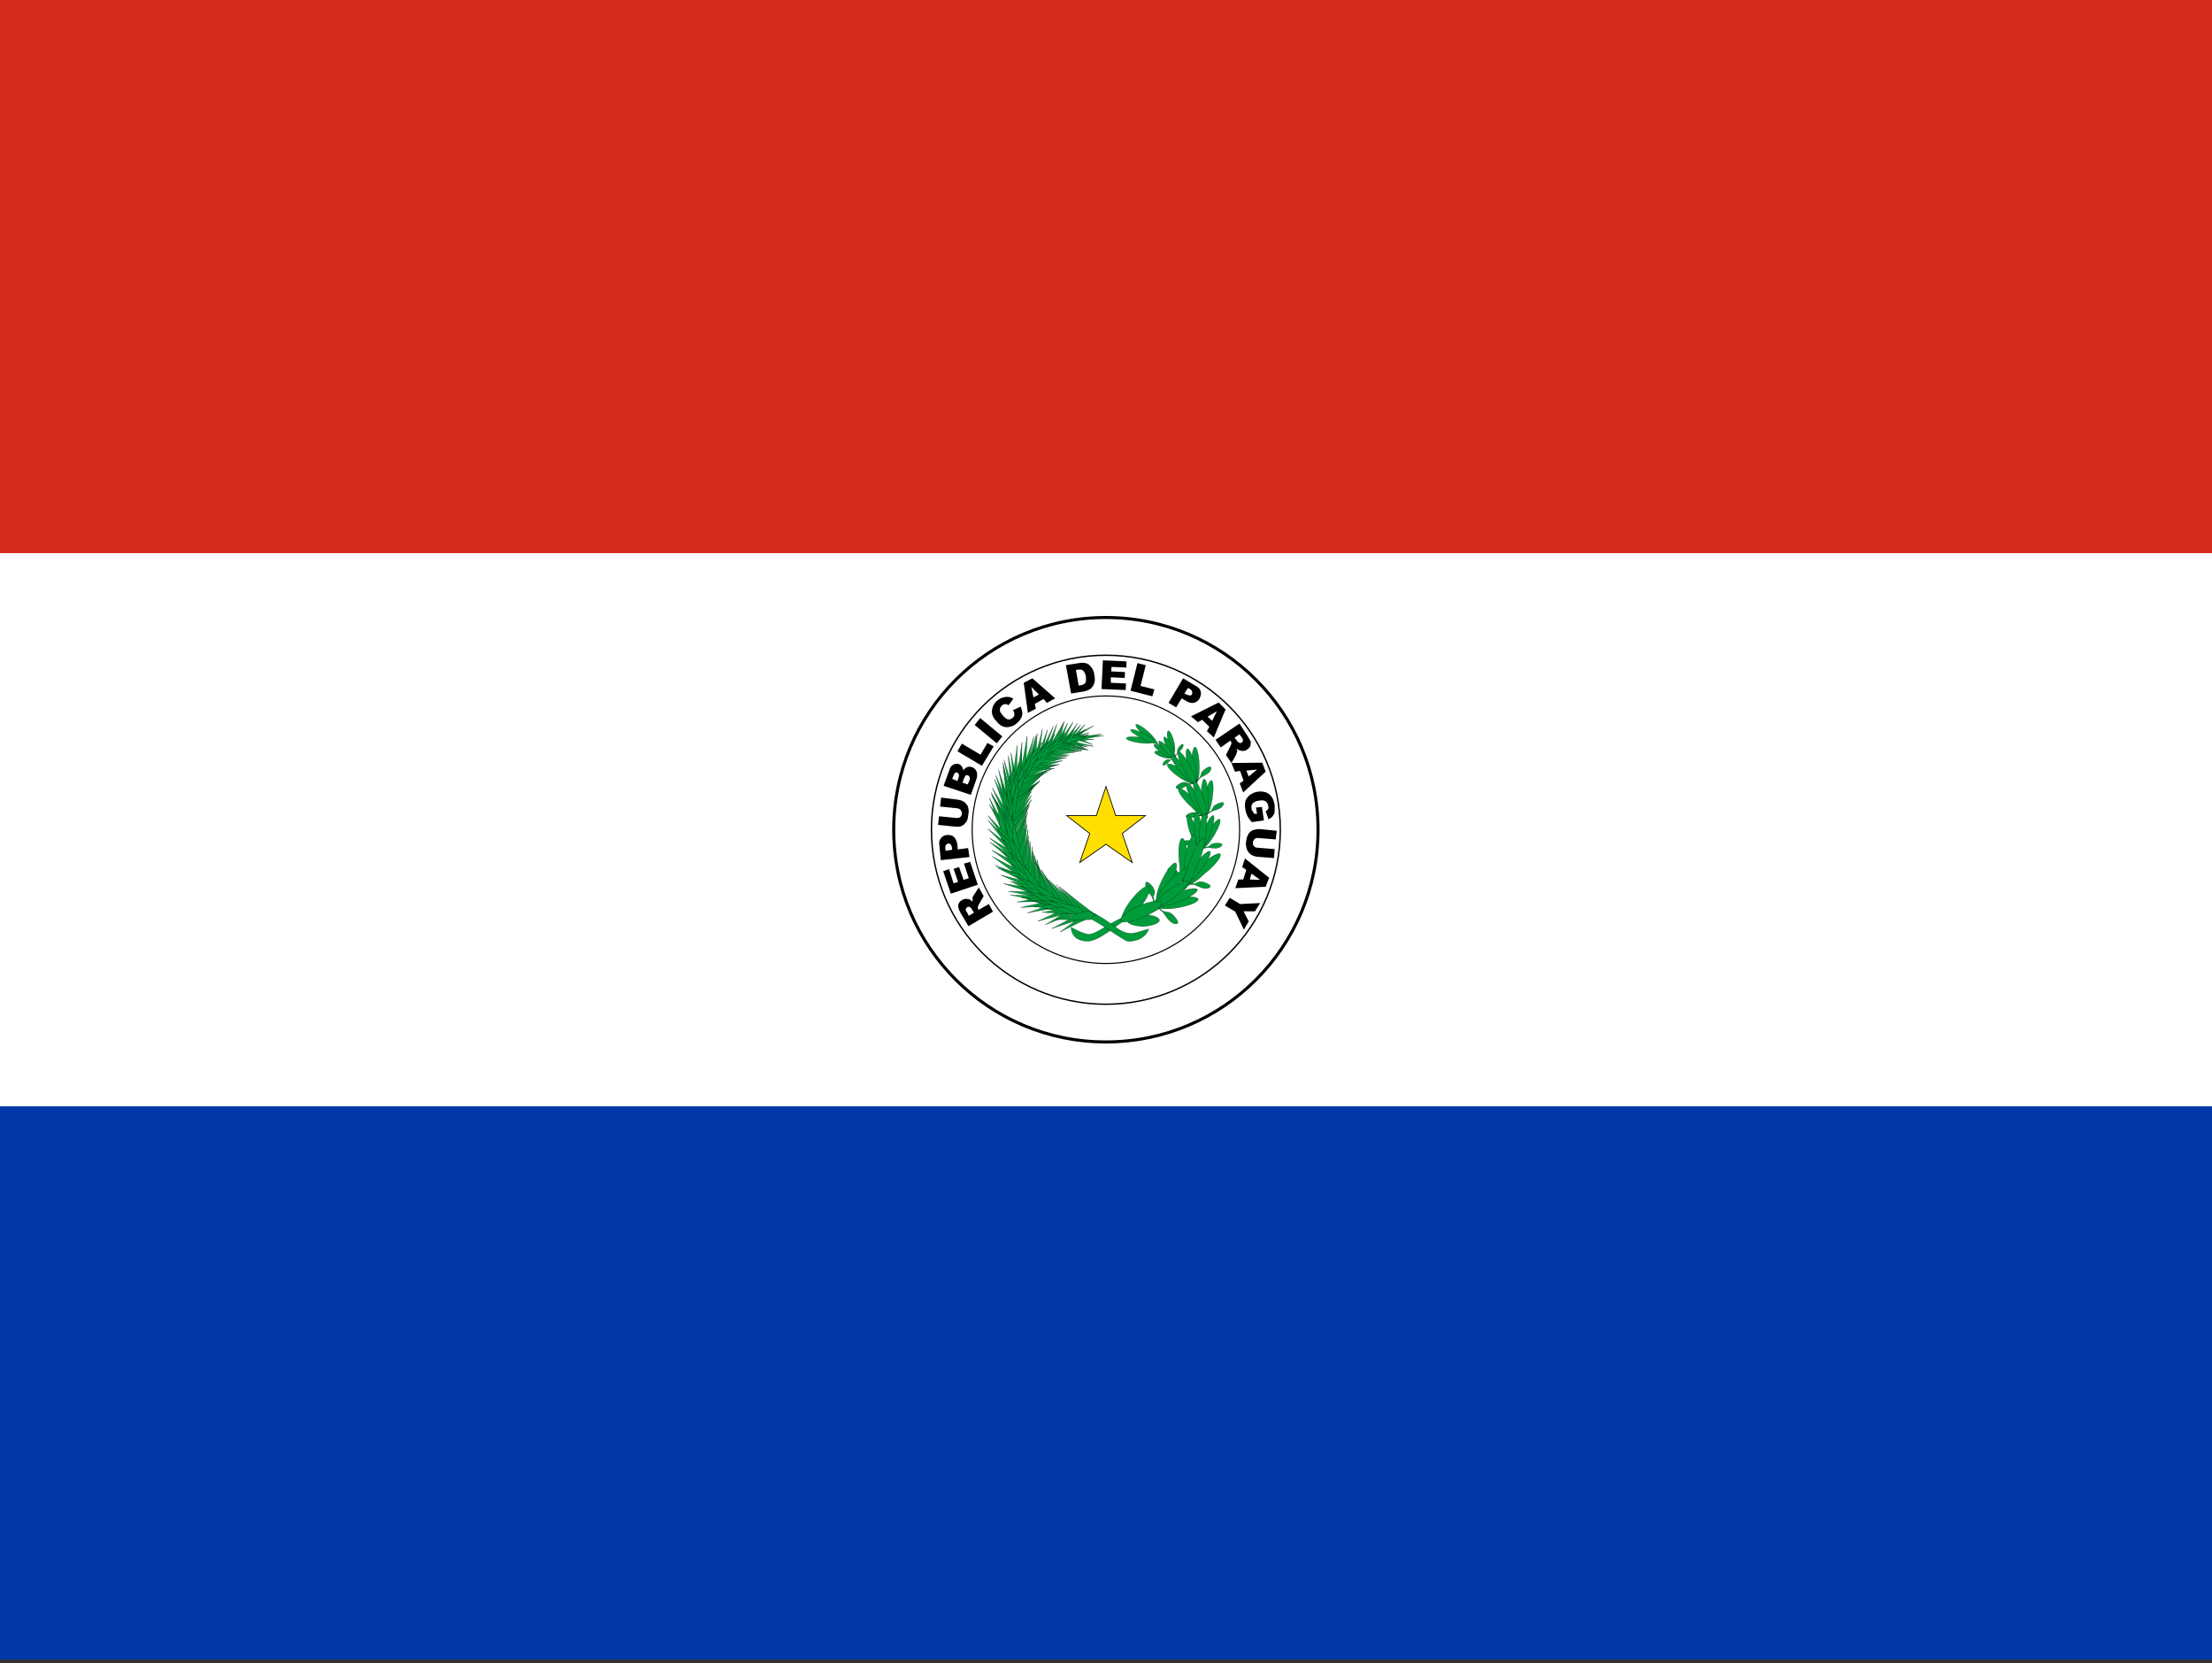 <svg xmlns="http://www.w3.org/2000/svg" fill="none" viewBox="0 0 145 109" height="109" width="145">
<rect x="0" y="0" width="145" height="109" fill="#333333" stroke="none"/>
<g clip-path="url(#clip0_1734_3453)">
<path fill="#0038A8" d="M0 72.432H145V108.75H0V72.432Z"></path>
<path fill="white" d="M0 36.25H145V72.5H0V36.25Z"></path>
<path fill="#D52B1E" d="M0 0H145V36.25H0V0Z"></path>
<path stroke-width="0.2" stroke="black" d="M72.492 68.282C80.172 68.282 86.399 62.056 86.399 54.375C86.399 46.695 80.172 40.468 72.492 40.468C64.811 40.468 58.585 46.695 58.585 54.375C58.585 62.056 64.811 68.282 72.492 68.282Z"></path>
<path stroke-width="0.091" stroke="black" d="M72.492 65.811C78.807 65.811 83.927 60.691 83.927 54.375C83.927 48.06 78.807 42.94 72.492 42.94C66.176 42.94 61.057 48.06 61.057 54.375C61.057 60.691 66.176 65.811 72.492 65.811Z"></path>
<path stroke-width="0.073" stroke="black" d="M72.492 63.141C77.333 63.141 81.258 59.216 81.258 54.375C81.258 49.534 77.333 45.609 72.492 45.609C67.651 45.609 63.726 49.534 63.726 54.375C63.726 59.216 67.651 63.141 72.492 63.141Z"></path>
<path fill="black" d="M65.092 59.745L63.483 60.696L62.985 59.858C62.915 59.745 62.861 59.623 62.826 59.495C62.8 59.397 62.808 59.294 62.849 59.201C62.894 59.11 62.962 59.042 63.075 58.974C63.166 58.929 63.234 58.906 63.324 58.906C63.41 58.901 63.496 58.916 63.574 58.952L63.755 59.087V58.793L63.823 58.68L64.163 58.159L64.48 58.725L64.163 59.269L64.095 59.45L64.117 59.586L64.14 59.631L64.82 59.246L65.092 59.745ZM63.846 59.812L63.71 59.586L63.619 59.473C63.604 59.458 63.586 59.447 63.567 59.439C63.547 59.431 63.527 59.427 63.506 59.427C63.466 59.422 63.427 59.43 63.392 59.45L63.302 59.586C63.302 59.631 63.324 59.699 63.392 59.79L63.506 60.016L63.846 59.812ZM62.328 58.566L61.829 57.094L62.214 56.958L62.509 57.887L62.803 57.796L62.509 56.935L62.871 56.822L63.166 57.66L63.506 57.547L63.188 56.595L63.596 56.482L64.095 57.977L62.328 58.566ZM61.67 56.369L61.58 55.417C61.535 55.191 61.58 55.055 61.67 54.941C61.761 54.806 61.897 54.737 62.078 54.715C62.26 54.715 62.418 54.737 62.531 54.851C62.645 54.941 62.713 55.123 62.758 55.349L62.781 55.666L63.46 55.576L63.551 56.165L61.67 56.369ZM62.418 55.689L62.395 55.553C62.395 55.44 62.35 55.372 62.305 55.327C62.284 55.307 62.259 55.293 62.231 55.285C62.203 55.277 62.174 55.276 62.146 55.281C62.091 55.294 62.043 55.326 62.01 55.372C61.965 55.395 61.965 55.485 61.965 55.598L61.988 55.757L62.418 55.689ZM61.625 52.857L61.693 52.268L62.781 52.404C62.891 52.415 62.998 52.446 63.098 52.495C63.188 52.54 63.279 52.585 63.324 52.676C63.415 52.744 63.438 52.834 63.46 52.902C63.506 53.038 63.506 53.174 63.483 53.333L63.438 53.627C63.415 53.741 63.37 53.809 63.324 53.877C63.231 54.023 63.085 54.129 62.917 54.171H62.599L61.489 54.058L61.557 53.491L62.69 53.605C62.781 53.605 62.871 53.605 62.917 53.559C63.007 53.514 63.03 53.423 63.053 53.333C63.06 53.251 63.036 53.17 62.985 53.106C62.939 53.016 62.849 52.993 62.758 52.97L61.625 52.857ZM61.852 51.498L62.237 50.456C62.282 50.274 62.373 50.161 62.486 50.116C62.54 50.083 62.6 50.063 62.663 50.055C62.725 50.047 62.788 50.052 62.849 50.07C62.962 50.116 63.03 50.184 63.075 50.274C63.12 50.342 63.143 50.41 63.143 50.501C63.211 50.388 63.302 50.319 63.392 50.274C63.495 50.236 63.607 50.236 63.71 50.274C63.799 50.303 63.878 50.357 63.938 50.429C63.998 50.501 64.037 50.589 64.049 50.682V50.909L63.981 51.135L63.642 52.087L61.852 51.498ZM62.758 51.181L62.849 50.931C62.849 50.841 62.871 50.773 62.849 50.75C62.849 50.705 62.803 50.659 62.758 50.637C62.737 50.627 62.714 50.621 62.69 50.621C62.666 50.621 62.643 50.627 62.622 50.637C62.577 50.682 62.531 50.727 62.509 50.818L62.418 51.044L62.758 51.181ZM63.438 51.407L63.551 51.135C63.574 51.044 63.596 50.977 63.551 50.909C63.533 50.868 63.501 50.836 63.46 50.818C63.436 50.804 63.409 50.797 63.381 50.797C63.353 50.797 63.326 50.804 63.302 50.818L63.188 51.022L63.098 51.294L63.438 51.407ZM62.758 49.232L63.053 48.734L64.276 49.459L64.729 48.688L65.137 48.915L64.367 50.184L62.758 49.232ZM63.891 47.51L64.253 47.057L65.703 48.258L65.341 48.711L63.891 47.51ZM66.406 46.536L66.904 46.309C66.972 46.445 66.995 46.581 67.017 46.694C67.023 46.812 67 46.929 66.949 47.034C66.884 47.166 66.792 47.282 66.677 47.374C66.554 47.499 66.397 47.586 66.224 47.623C66.077 47.667 65.919 47.667 65.771 47.623C65.59 47.547 65.433 47.421 65.318 47.261C65.092 47.034 65.001 46.808 65.024 46.559C65.036 46.43 65.075 46.306 65.137 46.193C65.2 46.08 65.284 45.981 65.386 45.902C65.533 45.775 65.715 45.696 65.907 45.675C66.066 45.652 66.247 45.675 66.428 45.788L66.111 46.219C66.07 46.188 66.024 46.165 65.975 46.151C65.923 46.138 65.869 46.138 65.817 46.151C65.765 46.169 65.718 46.201 65.681 46.241C65.632 46.277 65.593 46.326 65.569 46.382C65.546 46.437 65.537 46.498 65.545 46.559C65.545 46.649 65.635 46.763 65.726 46.876C65.862 47.034 65.975 47.125 66.088 47.148C66.179 47.148 66.27 47.148 66.36 47.057C66.451 46.989 66.496 46.921 66.496 46.831C66.496 46.74 66.474 46.649 66.406 46.536ZM68.399 45.811L67.833 46.128L67.901 46.445L67.38 46.717L67.108 44.746L67.674 44.452L69.17 45.766L68.626 46.06L68.399 45.811ZM68.105 45.516L67.606 45.018L67.742 45.698L68.105 45.516ZM69.872 43.591L70.733 43.455C70.868 43.428 71.006 43.428 71.141 43.455C71.254 43.477 71.367 43.523 71.435 43.613C71.503 43.704 71.594 43.772 71.639 43.885C71.685 43.976 71.73 44.112 71.73 44.225C71.775 44.429 71.775 44.587 71.752 44.678C71.732 44.793 71.685 44.901 71.617 44.995C71.559 45.081 71.482 45.151 71.39 45.199C71.282 45.252 71.168 45.29 71.05 45.312L70.212 45.448L69.872 43.591ZM70.529 43.908L70.71 44.927L70.846 44.905C70.96 44.882 71.05 44.859 71.073 44.814C71.141 44.791 71.163 44.723 71.186 44.656V44.338C71.141 44.134 71.073 44.021 71.005 43.953C70.937 43.885 70.824 43.862 70.665 43.885L70.529 43.908ZM72.296 43.273L73.837 43.341V43.749L72.863 43.704L72.84 43.998L73.746 44.044L73.724 44.429L72.817 44.384V44.746L73.814 44.791L73.792 45.222L72.206 45.154L72.296 43.273ZM74.562 43.455L75.106 43.591L74.766 44.95L75.672 45.177L75.536 45.63L74.109 45.267L74.562 43.455ZM77.552 44.452L78.391 44.95C78.572 45.041 78.685 45.177 78.708 45.312C78.753 45.448 78.708 45.607 78.64 45.766C78.602 45.84 78.547 45.905 78.481 45.956C78.414 46.007 78.337 46.043 78.255 46.06C78.119 46.083 77.938 46.06 77.734 45.924L77.462 45.766L77.099 46.355L76.601 46.06L77.552 44.452ZM77.643 45.448L77.779 45.516L78.006 45.584C78.034 45.581 78.061 45.571 78.084 45.555C78.108 45.539 78.128 45.518 78.142 45.494C78.161 45.443 78.161 45.386 78.142 45.335C78.142 45.267 78.096 45.222 78.006 45.154L77.87 45.086L77.643 45.448ZM79.274 47.623L78.799 47.17L78.527 47.329L78.074 46.944L79.886 46.038L80.339 46.491L79.569 48.326L79.116 47.918L79.274 47.623ZM79.456 47.238L79.773 46.604L79.161 46.966L79.456 47.238ZM79.682 48.484L81.246 47.419L81.767 48.212L81.993 48.598L81.971 48.87C81.925 48.975 81.845 49.063 81.744 49.119C81.676 49.187 81.585 49.209 81.517 49.209C81.424 49.219 81.33 49.203 81.246 49.164C81.2 49.164 81.132 49.096 81.064 49.051L81.11 49.209L81.064 49.345C81.053 49.392 81.038 49.438 81.019 49.481L80.724 50.002L80.362 49.481L80.656 48.892L80.724 48.734C80.73 48.677 80.714 48.62 80.679 48.575L80.656 48.53L80.022 48.983L79.682 48.484ZM80.928 48.348L81.087 48.552L81.177 48.643C81.223 48.688 81.246 48.688 81.291 48.688C81.33 48.693 81.37 48.685 81.404 48.666C81.425 48.649 81.441 48.629 81.453 48.605C81.465 48.582 81.471 48.556 81.472 48.53C81.472 48.484 81.472 48.416 81.404 48.326L81.246 48.122L80.928 48.348ZM81.517 51.158L81.291 50.523L80.951 50.569L80.724 50.002L82.741 49.98L82.967 50.569L81.495 51.928L81.268 51.339L81.517 51.158ZM81.857 50.886L82.401 50.433L81.699 50.501L81.857 50.886ZM82.333 52.925L82.718 52.88L82.854 53.763L82.061 53.877C81.945 53.755 81.845 53.618 81.767 53.469C81.698 53.326 81.652 53.173 81.631 53.016C81.59 52.828 81.598 52.633 81.653 52.449C81.718 52.305 81.82 52.18 81.948 52.087C82.095 51.979 82.266 51.909 82.446 51.883C82.629 51.853 82.815 51.869 82.99 51.928C83.148 51.991 83.283 52.102 83.375 52.245C83.466 52.381 83.511 52.54 83.556 52.744V53.197C83.538 53.306 83.492 53.407 83.421 53.491C83.353 53.582 83.262 53.627 83.149 53.695L82.967 53.152C83.035 53.129 83.081 53.084 83.126 53.016C83.171 52.948 83.149 52.88 83.126 52.789C83.12 52.735 83.103 52.683 83.076 52.636C83.048 52.589 83.011 52.549 82.967 52.517C82.877 52.449 82.741 52.427 82.514 52.472C82.372 52.483 82.238 52.539 82.129 52.63C82.038 52.721 82.016 52.857 82.038 52.97C82.038 53.038 82.061 53.106 82.106 53.152L82.22 53.333H82.401L82.333 52.925ZM83.556 55.644L83.511 56.233L82.378 56.142C82.276 56.128 82.176 56.098 82.084 56.052C81.996 56.008 81.919 55.946 81.857 55.87C81.795 55.798 81.749 55.713 81.721 55.621C81.682 55.489 81.667 55.351 81.676 55.213L81.721 54.919L81.835 54.647C81.883 54.575 81.945 54.514 82.016 54.466C82.084 54.42 82.161 54.389 82.242 54.375C82.345 54.345 82.452 54.329 82.56 54.33L83.692 54.443L83.624 55.009L82.492 54.919C82.378 54.919 82.288 54.919 82.242 54.987C82.209 55.015 82.182 55.049 82.162 55.088C82.143 55.127 82.131 55.17 82.129 55.213C82.129 55.304 82.129 55.395 82.197 55.44C82.242 55.508 82.31 55.553 82.424 55.553L83.556 55.644ZM81.495 57.638L81.699 57.003L81.427 56.822L81.608 56.255L83.194 57.524L82.967 58.113L80.974 58.204L81.177 57.638H81.495ZM81.925 57.638L82.605 57.66L82.038 57.252L81.925 57.638ZM82.605 59.178L82.265 59.722H81.517L81.857 60.379L81.54 60.923L80.974 59.745L80.294 59.337L80.611 58.838L81.291 59.246L82.605 59.178Z"></path>
<path stroke-width="0.013" stroke="black" fill="#009B3A" d="M74.335 47.873C74.335 47.873 79.637 50.161 78.708 54.873C77.802 59.586 74.856 59.541 73.678 60.084C72.545 60.583 71.73 61.33 71.277 61.217C70.823 61.127 70.212 60.764 70.212 60.764C70.212 60.764 70.166 61.557 71.095 61.67C72.024 61.829 73.248 60.469 73.814 60.311C74.403 60.175 78.005 59.767 78.889 54.987C79.909 49.866 74.358 48.031 74.358 47.873H74.335Z"></path>
<path stroke-width="0.013" stroke="black" fill="#009B3A" d="M77.009 48.892C77.024 49.014 77.025 49.117 77.013 49.189C77.001 49.262 76.976 49.3 76.94 49.3C76.904 49.3 76.86 49.262 76.812 49.189C76.763 49.117 76.714 49.014 76.669 48.892C76.629 48.785 76.594 48.667 76.567 48.55C76.54 48.432 76.522 48.319 76.514 48.219C76.506 48.12 76.509 48.038 76.523 47.982C76.536 47.925 76.56 47.896 76.591 47.896C76.623 47.896 76.661 47.925 76.702 47.982C76.744 48.038 76.788 48.12 76.829 48.219C76.871 48.319 76.909 48.432 76.94 48.55C76.972 48.667 76.995 48.785 77.009 48.892Z"></path>
<path stroke-width="0.013" stroke="black" fill="#009B3A" d="M76.827 48.937C76.873 49.03 76.914 49.123 76.949 49.212C76.983 49.3 77.01 49.382 77.028 49.453C77.046 49.524 77.054 49.582 77.053 49.624C77.051 49.667 77.039 49.693 77.019 49.7C76.998 49.707 76.968 49.696 76.931 49.668C76.894 49.639 76.851 49.593 76.804 49.533C76.757 49.473 76.706 49.399 76.656 49.316C76.605 49.234 76.556 49.143 76.51 49.051C76.417 48.864 76.345 48.678 76.309 48.535C76.273 48.392 76.276 48.303 76.318 48.288C76.36 48.273 76.438 48.333 76.533 48.455C76.628 48.577 76.734 48.75 76.827 48.937ZM76.306 49.277C76.47 49.331 76.619 49.396 76.726 49.462C76.832 49.528 76.888 49.589 76.882 49.634C76.876 49.679 76.81 49.704 76.695 49.705C76.581 49.706 76.426 49.683 76.261 49.64C76.097 49.587 75.947 49.521 75.841 49.455C75.734 49.389 75.679 49.328 75.684 49.283C75.69 49.238 75.757 49.213 75.871 49.212C75.986 49.211 76.141 49.234 76.306 49.277Z"></path>
<path stroke-width="0.013" stroke="black" fill="#009B3A" d="M76.374 49.096C76.547 49.212 76.704 49.339 76.811 49.449C76.918 49.559 76.966 49.642 76.945 49.681C76.924 49.72 76.836 49.712 76.699 49.657C76.562 49.603 76.388 49.507 76.215 49.391C76.13 49.333 76.047 49.273 75.972 49.212C75.897 49.151 75.832 49.092 75.778 49.038C75.671 48.928 75.623 48.845 75.644 48.806C75.665 48.767 75.754 48.775 75.891 48.83C76.028 48.884 76.201 48.98 76.374 49.096Z"></path>
<path stroke-width="0.013" stroke="black" fill="#009B3A" d="M76.601 49.005C76.739 49.15 76.861 49.3 76.937 49.424C77.014 49.547 77.041 49.633 77.011 49.663C76.981 49.693 76.897 49.665 76.777 49.584C76.658 49.503 76.513 49.376 76.374 49.232C76.235 49.087 76.114 48.937 76.037 48.814C75.96 48.69 75.934 48.604 75.964 48.574C75.994 48.544 76.078 48.573 76.198 48.654C76.317 48.734 76.462 48.861 76.601 49.005Z"></path>
<path stroke-width="0.013" stroke="black" fill="#009B3A" d="M76.963 49.663L76.737 49.798C76.669 49.798 76.601 49.73 76.465 49.798C76.329 49.866 76.238 50.002 76.216 50.07C76.193 50.138 76.261 50.184 76.42 50.093C76.578 50.025 76.624 49.889 76.692 49.844L76.986 49.685L77.167 49.391C77.235 49.3 77.439 49.164 77.53 48.983C77.598 48.847 77.575 48.734 77.484 48.779C77.366 48.848 77.272 48.95 77.213 49.074C77.167 49.164 77.213 49.3 77.145 49.391L76.963 49.663ZM78.617 50.206C78.623 50.521 78.601 50.818 78.558 51.03C78.515 51.242 78.454 51.353 78.388 51.338C78.322 51.323 78.256 51.183 78.206 50.95C78.155 50.716 78.124 50.408 78.119 50.093C78.114 49.778 78.135 49.482 78.178 49.27C78.221 49.057 78.282 48.947 78.348 48.962C78.414 48.977 78.48 49.116 78.53 49.35C78.581 49.583 78.612 49.891 78.617 50.206Z"></path>
<path stroke-width="0.013" stroke="black" fill="#009B3A" d="M78.345 50.184C78.413 50.502 78.453 50.809 78.454 51.037C78.456 51.264 78.419 51.394 78.353 51.397C78.287 51.4 78.197 51.276 78.102 51.053C78.007 50.829 77.915 50.525 77.847 50.206C77.815 50.057 77.79 49.909 77.772 49.772C77.755 49.634 77.746 49.508 77.746 49.403C77.745 49.297 77.754 49.214 77.77 49.157C77.787 49.1 77.812 49.07 77.843 49.07C77.874 49.07 77.912 49.1 77.953 49.157C77.993 49.214 78.037 49.297 78.082 49.403C78.126 49.508 78.171 49.634 78.212 49.772C78.253 49.909 78.291 50.057 78.322 50.206L78.345 50.184Z"></path>
<path stroke-width="0.013" stroke="black" fill="#009B3A" d="M77.484 50.455C77.6 50.534 77.713 50.618 77.816 50.703C77.92 50.788 78.011 50.872 78.086 50.95C78.161 51.029 78.217 51.1 78.252 51.161C78.287 51.221 78.299 51.269 78.289 51.301C78.279 51.334 78.245 51.351 78.191 51.351C78.137 51.352 78.063 51.335 77.974 51.303C77.885 51.271 77.781 51.223 77.67 51.163C77.559 51.103 77.442 51.032 77.326 50.954C77.209 50.876 77.097 50.791 76.993 50.706C76.89 50.622 76.798 50.537 76.724 50.459C76.649 50.38 76.592 50.309 76.558 50.249C76.523 50.188 76.51 50.141 76.521 50.108C76.531 50.075 76.564 50.058 76.618 50.058C76.672 50.058 76.746 50.074 76.836 50.106C76.925 50.139 77.028 50.186 77.14 50.246C77.251 50.306 77.368 50.377 77.484 50.455Z"></path>
<path stroke-width="0.013" stroke="black" fill="#009B3A" d="M77.665 50.206C77.866 50.449 78.041 50.701 78.153 50.907C78.264 51.113 78.304 51.255 78.262 51.303C78.22 51.352 78.1 51.301 77.928 51.163C77.757 51.026 77.548 50.812 77.348 50.569C77.154 50.333 76.985 50.089 76.878 49.89C76.77 49.691 76.734 49.555 76.776 49.51C76.818 49.464 76.935 49.515 77.102 49.65C77.269 49.785 77.472 49.993 77.665 50.229V50.206Z"></path>
<path stroke-width="0.013" stroke="black" fill="#009B3A" d="M78.005 50.184C78.155 50.461 78.276 50.74 78.344 50.958C78.411 51.175 78.418 51.315 78.364 51.345C78.31 51.375 78.199 51.293 78.055 51.118C77.912 50.943 77.747 50.688 77.598 50.41C77.524 50.272 77.456 50.133 77.398 50C77.34 49.867 77.293 49.744 77.26 49.636C77.192 49.418 77.185 49.279 77.239 49.249C77.293 49.219 77.404 49.3 77.548 49.476C77.692 49.651 77.856 49.906 78.005 50.184Z"></path>
<path stroke-width="0.013" stroke="black" fill="#009B3A" d="M78.3 51.294L77.892 51.385C77.824 51.385 77.756 51.226 77.552 51.271C77.348 51.316 77.167 51.453 77.099 51.543C77.054 51.634 77.122 51.724 77.371 51.679C77.643 51.634 77.733 51.453 77.869 51.453C77.983 51.407 78.186 51.362 78.323 51.362C78.368 51.271 78.549 51.09 78.662 50.999C78.776 50.886 79.115 50.773 79.274 50.592C79.433 50.41 79.433 50.229 79.274 50.252C79.101 50.31 78.945 50.411 78.821 50.546C78.708 50.682 78.73 50.886 78.617 50.999L78.3 51.294ZM79.455 52.404C79.405 52.707 79.332 52.985 79.254 53.178C79.175 53.371 79.098 53.462 79.038 53.432C78.978 53.402 78.94 53.253 78.933 53.018C78.927 52.782 78.951 52.48 79.002 52.178C79.027 52.028 79.058 51.882 79.093 51.749C79.127 51.617 79.165 51.499 79.204 51.404C79.242 51.308 79.281 51.236 79.319 51.193C79.356 51.149 79.39 51.134 79.42 51.149C79.45 51.164 79.474 51.208 79.492 51.279C79.51 51.351 79.521 51.447 79.524 51.564C79.527 51.68 79.523 51.814 79.511 51.959C79.499 52.103 79.48 52.254 79.455 52.404Z"></path>
<path stroke-width="0.013" stroke="black" fill="#009B3A" d="M79.206 52.336C79.214 52.494 79.215 52.652 79.209 52.801C79.203 52.95 79.191 53.086 79.173 53.2C79.154 53.315 79.131 53.405 79.104 53.465C79.076 53.525 79.046 53.553 79.014 53.548C78.982 53.544 78.95 53.506 78.919 53.437C78.888 53.368 78.859 53.27 78.835 53.15C78.81 53.029 78.79 52.888 78.776 52.736C78.762 52.584 78.754 52.425 78.753 52.268C78.746 52.11 78.745 51.951 78.75 51.802C78.756 51.654 78.769 51.517 78.787 51.403C78.805 51.289 78.828 51.199 78.856 51.139C78.883 51.079 78.913 51.051 78.945 51.055C78.977 51.06 79.01 51.098 79.04 51.167C79.071 51.235 79.1 51.333 79.125 51.454C79.149 51.575 79.169 51.715 79.183 51.867C79.197 52.019 79.205 52.179 79.206 52.336Z"></path>
<path stroke-width="0.013" stroke="black" fill="#009B3A" d="M78.323 52.427C78.439 52.528 78.558 52.644 78.669 52.764C78.78 52.885 78.88 53.007 78.962 53.122C79.044 53.236 79.105 53.34 79.141 53.424C79.177 53.508 79.186 53.571 79.167 53.608C79.149 53.644 79.104 53.653 79.036 53.634C78.968 53.615 78.878 53.568 78.774 53.498C78.671 53.427 78.555 53.335 78.438 53.227C78.32 53.12 78.203 53.001 78.096 52.88C77.979 52.778 77.861 52.663 77.749 52.542C77.638 52.421 77.538 52.299 77.456 52.185C77.374 52.07 77.313 51.967 77.278 51.882C77.242 51.798 77.233 51.735 77.251 51.699C77.27 51.662 77.315 51.653 77.383 51.672C77.451 51.691 77.54 51.738 77.644 51.809C77.748 51.879 77.863 51.972 77.981 52.079C78.099 52.186 78.216 52.305 78.323 52.427Z"></path>
<path stroke-width="0.013" stroke="black" fill="#009B3A" d="M78.549 52.223C78.624 52.361 78.694 52.501 78.754 52.636C78.813 52.771 78.862 52.898 78.898 53.009C78.933 53.12 78.954 53.214 78.959 53.285C78.965 53.355 78.954 53.401 78.929 53.421C78.904 53.44 78.864 53.432 78.812 53.397C78.76 53.362 78.696 53.301 78.625 53.217C78.554 53.133 78.477 53.028 78.398 52.908C78.319 52.788 78.239 52.655 78.164 52.517C78.089 52.379 78.02 52.239 77.96 52.104C77.9 51.969 77.851 51.842 77.816 51.731C77.781 51.62 77.76 51.526 77.754 51.456C77.749 51.385 77.759 51.338 77.784 51.319C77.81 51.3 77.85 51.308 77.902 51.343C77.954 51.378 78.017 51.439 78.088 51.523C78.159 51.607 78.237 51.712 78.316 51.832C78.395 51.952 78.474 52.085 78.549 52.223Z"></path>
<path stroke-width="0.013" stroke="black" fill="#009B3A" d="M78.866 52.268C78.913 52.414 78.953 52.561 78.985 52.7C79.017 52.839 79.04 52.968 79.053 53.079C79.066 53.19 79.068 53.28 79.06 53.346C79.052 53.411 79.033 53.451 79.004 53.461C78.976 53.471 78.939 53.453 78.895 53.407C78.851 53.36 78.802 53.287 78.749 53.191C78.696 53.095 78.641 52.978 78.587 52.847C78.534 52.715 78.482 52.573 78.436 52.426C78.387 52.273 78.345 52.12 78.312 51.974C78.278 51.828 78.254 51.694 78.241 51.578C78.214 51.345 78.233 51.202 78.293 51.181C78.353 51.16 78.45 51.262 78.561 51.466C78.673 51.67 78.791 51.959 78.889 52.268H78.866Z"></path>
<path fill="#009B3A" d="M78.957 53.423H78.572C78.504 53.423 78.459 53.242 78.255 53.242C78.08 53.245 77.912 53.309 77.779 53.423C77.688 53.514 77.756 53.605 78.006 53.605C78.255 53.605 78.391 53.492 78.527 53.469H78.98L79.388 53.197C79.524 53.106 79.863 53.061 80.067 52.902C80.226 52.767 80.271 52.585 80.135 52.585C79.947 52.608 79.768 52.679 79.614 52.789C79.501 52.88 79.478 53.084 79.342 53.174C79.252 53.22 78.98 53.423 78.957 53.401M79.524 54.851C79.364 55.105 79.194 55.328 79.051 55.471C78.909 55.615 78.805 55.667 78.763 55.615C78.721 55.564 78.744 55.415 78.827 55.199C78.91 54.983 79.047 54.719 79.206 54.466C79.366 54.212 79.536 53.989 79.678 53.845C79.821 53.702 79.925 53.65 79.967 53.701C80.009 53.752 79.986 53.902 79.903 54.118C79.82 54.333 79.683 54.597 79.524 54.851Z"></path>
<path stroke-width="0.013" stroke="black" d="M78.957 53.423H78.572C78.504 53.423 78.459 53.242 78.255 53.242C78.08 53.245 77.912 53.309 77.779 53.423C77.688 53.514 77.756 53.605 78.006 53.605C78.255 53.605 78.391 53.492 78.527 53.469H78.98L79.388 53.197C79.524 53.106 79.863 53.061 80.067 52.902C80.226 52.767 80.271 52.585 80.135 52.585C79.947 52.608 79.768 52.679 79.614 52.789C79.501 52.88 79.478 53.084 79.342 53.174C79.252 53.22 78.98 53.423 78.957 53.401M79.524 54.851C79.364 55.105 79.194 55.328 79.051 55.471C78.909 55.615 78.805 55.667 78.763 55.615C78.721 55.564 78.744 55.415 78.827 55.199C78.91 54.983 79.047 54.719 79.206 54.466C79.366 54.212 79.536 53.989 79.678 53.845C79.821 53.702 79.925 53.65 79.967 53.701C80.009 53.752 79.986 53.902 79.903 54.118C79.82 54.333 79.683 54.597 79.524 54.851Z"></path>
<path stroke-width="0.013" stroke="black" fill="#009B3A" d="M79.32 54.67C79.208 54.96 79.079 55.226 78.962 55.408C78.845 55.59 78.749 55.673 78.694 55.64C78.64 55.607 78.633 55.46 78.674 55.231C78.714 55.003 78.8 54.711 78.912 54.42C79.023 54.13 79.152 53.864 79.269 53.682C79.387 53.5 79.483 53.417 79.537 53.45C79.591 53.483 79.599 53.63 79.558 53.858C79.517 54.087 79.431 54.379 79.32 54.67ZM78.481 54.398C78.595 54.695 78.682 54.998 78.724 55.239C78.766 55.481 78.759 55.642 78.705 55.688C78.651 55.733 78.554 55.658 78.436 55.48C78.317 55.302 78.187 55.035 78.073 54.737C77.96 54.441 77.873 54.138 77.831 53.896C77.789 53.654 77.796 53.493 77.85 53.448C77.904 53.403 78.001 53.477 78.119 53.656C78.238 53.834 78.368 54.101 78.481 54.398Z"></path>
<path stroke-width="0.013" stroke="black" fill="#009B3A" d="M78.753 54.307C78.781 54.618 78.785 54.922 78.763 55.152C78.74 55.382 78.694 55.52 78.634 55.535C78.574 55.55 78.505 55.441 78.442 55.232C78.379 55.023 78.328 54.731 78.3 54.42C78.285 54.267 78.277 54.113 78.276 53.968C78.274 53.823 78.279 53.69 78.29 53.576C78.301 53.462 78.318 53.369 78.34 53.304C78.362 53.238 78.389 53.2 78.419 53.193C78.448 53.185 78.481 53.208 78.513 53.26C78.546 53.312 78.579 53.392 78.61 53.496C78.641 53.599 78.67 53.724 78.694 53.863C78.719 54.002 78.739 54.153 78.753 54.307Z"></path>
<path stroke-width="0.013" stroke="black" fill="#009B3A" d="M79.07 54.466C79.041 54.777 78.989 55.074 78.925 55.292C78.862 55.51 78.793 55.63 78.733 55.627C78.672 55.624 78.627 55.498 78.605 55.276C78.583 55.054 78.588 54.754 78.617 54.443C78.632 54.289 78.652 54.137 78.677 53.995C78.702 53.853 78.731 53.725 78.762 53.617C78.793 53.509 78.826 53.424 78.859 53.366C78.892 53.309 78.925 53.28 78.954 53.281C79.015 53.284 79.061 53.411 79.082 53.633C79.104 53.855 79.1 54.155 79.07 54.466Z"></path>
<path fill="#009B3A" d="M78.685 55.576C78.685 55.576 78.368 55.462 78.323 55.417C78.255 55.372 78.3 55.236 78.096 55.123C77.936 55.062 77.758 55.062 77.598 55.123C77.484 55.123 77.507 55.258 77.734 55.349C77.96 55.485 78.141 55.395 78.255 55.44L78.663 55.644C78.776 55.598 79.025 55.576 79.161 55.553C79.297 55.53 79.637 55.644 79.886 55.553C80.09 55.485 80.181 55.327 80.045 55.281C79.874 55.236 79.694 55.236 79.524 55.281C79.365 55.304 79.274 55.508 79.116 55.508C79.002 55.508 78.685 55.598 78.663 55.576M78.889 57.32C78.755 57.448 78.611 57.571 78.468 57.681C78.325 57.79 78.187 57.883 78.064 57.952C77.94 58.021 77.835 58.065 77.756 58.08C77.677 58.095 77.626 58.081 77.606 58.039C77.587 57.997 77.6 57.928 77.645 57.837C77.689 57.746 77.764 57.636 77.863 57.515C77.963 57.394 78.084 57.264 78.219 57.136C78.353 57.008 78.497 56.886 78.64 56.776C78.776 56.641 78.926 56.509 79.077 56.39C79.228 56.27 79.375 56.168 79.508 56.092C79.64 56.015 79.754 55.965 79.839 55.948C79.924 55.93 79.978 55.945 79.997 55.99C80.016 56.035 79.999 56.11 79.947 56.209C79.896 56.307 79.812 56.426 79.701 56.556C79.591 56.686 79.458 56.823 79.313 56.956C79.168 57.089 79.015 57.214 78.867 57.32"></path>
<path stroke-width="0.013" stroke="black" d="M78.685 55.576C78.685 55.576 78.368 55.462 78.323 55.417C78.255 55.372 78.3 55.236 78.096 55.123C77.936 55.062 77.758 55.062 77.598 55.123C77.484 55.123 77.507 55.258 77.734 55.349C77.96 55.485 78.141 55.395 78.255 55.44L78.663 55.644C78.776 55.598 79.025 55.576 79.161 55.553C79.297 55.53 79.637 55.644 79.886 55.553C80.09 55.485 80.181 55.327 80.045 55.281C79.874 55.236 79.694 55.236 79.524 55.281C79.365 55.304 79.274 55.508 79.116 55.508C79.002 55.508 78.685 55.598 78.663 55.576M78.889 57.32C78.755 57.448 78.611 57.571 78.468 57.681C78.325 57.79 78.187 57.883 78.064 57.952C77.94 58.021 77.835 58.065 77.756 58.08C77.677 58.095 77.626 58.081 77.606 58.039C77.587 57.997 77.6 57.928 77.645 57.837C77.689 57.746 77.764 57.636 77.863 57.515C77.963 57.394 78.084 57.264 78.219 57.136C78.353 57.008 78.497 56.886 78.64 56.776C78.776 56.641 78.926 56.509 79.077 56.39C79.228 56.27 79.375 56.168 79.508 56.092C79.64 56.015 79.754 55.965 79.839 55.948C79.924 55.93 79.978 55.945 79.997 55.99C80.016 56.035 79.999 56.11 79.947 56.209C79.896 56.307 79.812 56.426 79.701 56.556C79.591 56.686 79.458 56.823 79.313 56.956C79.168 57.089 79.015 57.214 78.867 57.32"></path>
<path stroke-width="0.013" stroke="black" fill="#009B3A" d="M78.685 57.071C78.469 57.346 78.244 57.586 78.059 57.737C77.874 57.889 77.745 57.941 77.7 57.881C77.655 57.821 77.698 57.654 77.819 57.417C77.94 57.18 78.129 56.893 78.345 56.618C78.452 56.482 78.563 56.353 78.67 56.239C78.778 56.124 78.88 56.027 78.971 55.952C79.063 55.877 79.141 55.825 79.203 55.801C79.265 55.776 79.308 55.779 79.33 55.808C79.352 55.838 79.353 55.894 79.333 55.974C79.313 56.054 79.272 56.155 79.212 56.272C79.152 56.389 79.074 56.52 78.984 56.657C78.894 56.794 78.792 56.935 78.685 57.071Z"></path>
<path stroke-width="0.013" stroke="black" fill="#009B3A" d="M77.87 56.459C77.899 56.64 77.919 56.836 77.928 57.033C77.937 57.23 77.934 57.422 77.921 57.593C77.907 57.763 77.882 57.908 77.849 58.014C77.816 58.121 77.775 58.186 77.729 58.205C77.684 58.224 77.635 58.196 77.587 58.123C77.54 58.05 77.494 57.935 77.455 57.787C77.415 57.638 77.383 57.461 77.361 57.27C77.338 57.078 77.326 56.878 77.326 56.686C77.296 56.506 77.276 56.309 77.267 56.112C77.258 55.915 77.261 55.723 77.275 55.553C77.288 55.382 77.313 55.238 77.346 55.131C77.379 55.025 77.421 54.959 77.466 54.941C77.511 54.922 77.56 54.95 77.608 55.022C77.656 55.095 77.701 55.21 77.74 55.359C77.78 55.507 77.812 55.684 77.835 55.876C77.857 56.067 77.869 56.267 77.87 56.459Z"></path>
<path fill="#009B3A" d="M78.187 56.459C78.116 56.726 78.034 56.957 77.954 57.119C77.874 57.282 77.799 57.367 77.741 57.362C77.683 57.357 77.644 57.262 77.63 57.091C77.617 56.921 77.629 56.683 77.666 56.414C77.691 56.216 77.729 56.006 77.776 55.801C77.823 55.595 77.879 55.401 77.938 55.233C77.996 55.065 78.057 54.929 78.115 54.835C78.173 54.742 78.225 54.694 78.269 54.696C78.313 54.698 78.346 54.75 78.366 54.846C78.386 54.943 78.392 55.082 78.384 55.252C78.376 55.422 78.354 55.618 78.32 55.824C78.285 56.03 78.24 56.24 78.187 56.437"></path>
<path stroke-width="0.013" stroke="black" d="M78.187 56.459C78.116 56.726 78.034 56.957 77.954 57.119C77.874 57.282 77.799 57.367 77.741 57.362C77.683 57.357 77.644 57.262 77.63 57.091C77.617 56.921 77.629 56.683 77.666 56.414C77.691 56.216 77.729 56.006 77.776 55.801C77.823 55.595 77.879 55.401 77.938 55.233C77.996 55.065 78.057 54.929 78.115 54.835C78.173 54.742 78.225 54.694 78.269 54.696C78.313 54.698 78.346 54.75 78.366 54.846C78.386 54.943 78.392 55.082 78.384 55.252C78.376 55.422 78.354 55.618 78.32 55.824C78.285 56.03 78.24 56.24 78.187 56.437"></path>
<path stroke-width="0.013" stroke="black" fill="#009B3A" d="M78.459 56.731C78.396 56.927 78.318 57.134 78.231 57.334C78.144 57.535 78.051 57.722 77.96 57.88C77.868 58.039 77.782 58.164 77.707 58.245C77.632 58.325 77.572 58.359 77.531 58.343C77.49 58.328 77.469 58.263 77.471 58.155C77.473 58.046 77.497 57.898 77.542 57.721C77.586 57.545 77.65 57.346 77.726 57.142C77.803 56.938 77.891 56.735 77.983 56.55C78.046 56.354 78.124 56.147 78.211 55.947C78.298 55.746 78.391 55.559 78.482 55.401C78.573 55.242 78.66 55.117 78.734 55.036C78.809 54.956 78.87 54.922 78.91 54.938C78.952 54.953 78.972 55.018 78.97 55.126C78.968 55.235 78.944 55.383 78.9 55.56C78.855 55.736 78.792 55.935 78.715 56.139C78.638 56.343 78.55 56.546 78.459 56.731Z"></path>
<path fill="#009B3A" d="M77.711 57.842C77.583 57.744 77.462 57.638 77.348 57.524C77.303 57.456 77.371 57.298 77.19 57.117C77.008 56.935 76.782 56.89 76.646 56.89C76.51 56.913 76.51 57.048 76.714 57.252C76.941 57.479 77.167 57.434 77.258 57.524C77.394 57.615 77.575 57.773 77.643 57.887L78.232 57.977C78.391 57.977 78.73 58.227 79.025 58.227C79.251 58.227 79.433 58.113 79.297 58C79.124 57.873 78.921 57.795 78.708 57.773C78.526 57.773 78.368 57.955 78.209 57.909L77.688 57.842M77.167 59.495C76.811 59.554 76.473 59.575 76.228 59.554C75.983 59.534 75.85 59.474 75.859 59.387C75.868 59.3 76.018 59.193 76.276 59.09C76.534 58.987 76.879 58.897 77.235 58.838C77.411 58.809 77.585 58.789 77.746 58.779C77.907 58.769 78.053 58.769 78.174 58.779C78.296 58.789 78.391 58.809 78.454 58.838C78.517 58.867 78.548 58.904 78.543 58.947C78.539 58.99 78.5 59.039 78.428 59.09C78.356 59.14 78.254 59.193 78.126 59.244C77.998 59.295 77.848 59.343 77.683 59.386C77.519 59.429 77.343 59.467 77.167 59.495Z"></path>
<path stroke-width="0.013" stroke="black" d="M77.711 57.842C77.583 57.744 77.462 57.638 77.348 57.524C77.303 57.456 77.371 57.298 77.19 57.117C77.008 56.935 76.782 56.89 76.646 56.89C76.51 56.913 76.51 57.048 76.714 57.252C76.941 57.479 77.167 57.434 77.258 57.524C77.394 57.615 77.575 57.773 77.643 57.887L78.232 57.977C78.391 57.977 78.73 58.227 79.025 58.227C79.251 58.227 79.433 58.113 79.297 58C79.124 57.873 78.921 57.795 78.708 57.773C78.526 57.773 78.368 57.955 78.209 57.909L77.688 57.842M77.167 59.495C76.811 59.554 76.473 59.575 76.228 59.554C75.983 59.534 75.85 59.474 75.859 59.387C75.868 59.3 76.018 59.193 76.276 59.09C76.534 58.987 76.879 58.897 77.235 58.838C77.411 58.809 77.585 58.789 77.746 58.779C77.907 58.769 78.053 58.769 78.174 58.779C78.296 58.789 78.391 58.809 78.454 58.838C78.517 58.867 78.548 58.904 78.543 58.947C78.539 58.99 78.5 59.039 78.428 59.09C78.356 59.14 78.254 59.193 78.126 59.244C77.998 59.295 77.848 59.343 77.683 59.386C77.519 59.429 77.343 59.467 77.167 59.495Z"></path>
<path fill="#009B3A" d="M77.145 59.133C76.785 59.271 76.435 59.373 76.17 59.415C75.906 59.458 75.749 59.438 75.734 59.36C75.719 59.282 75.847 59.152 76.09 58.999C76.334 58.846 76.672 58.682 77.031 58.544C77.403 58.401 77.766 58.295 78.04 58.252C78.314 58.208 78.476 58.229 78.491 58.31C78.506 58.391 78.373 58.526 78.12 58.684C77.868 58.843 77.517 59.012 77.145 59.156"></path>
<path stroke-width="0.013" stroke="black" d="M77.145 59.133C76.785 59.271 76.435 59.373 76.17 59.415C75.906 59.458 75.749 59.438 75.734 59.36C75.719 59.282 75.847 59.152 76.09 58.999C76.334 58.846 76.672 58.682 77.031 58.544C77.403 58.401 77.766 58.295 78.04 58.252C78.314 58.208 78.476 58.229 78.491 58.31C78.506 58.391 78.373 58.526 78.12 58.684C77.868 58.843 77.517 59.012 77.145 59.156"></path>
<path stroke-width="0.013" stroke="black" fill="#009B3A" d="M76.668 58.091C76.523 58.363 76.367 58.602 76.225 58.769C76.084 58.936 75.966 59.02 75.892 59.006C75.817 58.993 75.791 58.884 75.817 58.696C75.843 58.509 75.919 58.255 76.034 57.977C76.109 57.797 76.197 57.612 76.292 57.437C76.387 57.261 76.487 57.099 76.585 56.963C76.682 56.826 76.774 56.719 76.855 56.648C76.936 56.577 77.003 56.545 77.051 56.554C77.099 56.562 77.128 56.611 77.134 56.698C77.141 56.784 77.125 56.906 77.088 57.053C77.052 57.2 76.995 57.37 76.922 57.549C76.85 57.729 76.763 57.914 76.668 58.091Z"></path>
<path stroke-width="0.013" stroke="black" fill="#009B3A" d="M77.008 58.272C76.739 58.577 76.452 58.853 76.212 59.037C75.973 59.221 75.799 59.299 75.73 59.254C75.661 59.209 75.702 59.045 75.844 58.797C75.986 58.549 76.217 58.238 76.487 57.932C76.621 57.781 76.76 57.635 76.897 57.504C77.033 57.373 77.165 57.258 77.283 57.167C77.523 56.983 77.697 56.904 77.766 56.95C77.835 56.995 77.794 57.159 77.652 57.407C77.581 57.53 77.488 57.669 77.378 57.818C77.268 57.966 77.142 58.12 77.008 58.272Z"></path>
<path stroke-width="0.013" stroke="black" fill="#009B3A" d="M77.099 58.702C76.936 58.837 76.761 58.967 76.589 59.084C76.417 59.202 76.251 59.303 76.103 59.382C75.955 59.46 75.828 59.513 75.732 59.538C75.635 59.563 75.571 59.558 75.544 59.524C75.517 59.491 75.528 59.429 75.576 59.343C75.624 59.258 75.708 59.151 75.821 59.029C75.935 58.907 76.076 58.775 76.234 58.64C76.392 58.505 76.564 58.372 76.737 58.249C77.015 58.052 77.283 57.892 77.493 57.799C77.703 57.705 77.842 57.683 77.885 57.737C77.929 57.791 77.874 57.918 77.73 58.094C77.586 58.271 77.363 58.486 77.099 58.702Z"></path>
<path fill="#009B3A" d="M75.762 59.291C75.699 59.129 75.646 58.962 75.604 58.793C75.581 58.702 75.74 58.612 75.672 58.34C75.595 58.12 75.442 57.935 75.241 57.819C75.128 57.751 75.037 57.864 75.128 58.181C75.218 58.498 75.445 58.612 75.513 58.77L75.694 59.314L76.193 59.745C76.329 59.858 76.532 60.288 76.804 60.447C77.031 60.605 77.257 60.56 77.212 60.402C77.11 60.185 76.954 59.997 76.759 59.858C76.6 59.722 76.351 59.79 76.193 59.677C76.102 59.563 75.74 59.314 75.74 59.291"></path>
<path stroke-width="0.013" stroke="black" d="M75.762 59.291C75.699 59.129 75.646 58.962 75.604 58.793C75.581 58.702 75.74 58.612 75.672 58.34C75.595 58.12 75.442 57.935 75.241 57.819C75.128 57.751 75.037 57.864 75.128 58.181C75.218 58.498 75.445 58.612 75.513 58.77L75.694 59.314L76.193 59.745C76.329 59.858 76.532 60.288 76.804 60.447C77.031 60.605 77.257 60.56 77.212 60.402C77.11 60.185 76.954 59.997 76.759 59.858C76.6 59.722 76.351 59.79 76.193 59.677C76.102 59.563 75.74 59.314 75.74 59.291"></path>
<path stroke-width="0.013" stroke="black" fill="#009B3A" d="M74.947 60.719C74.645 60.702 74.377 60.656 74.185 60.587C73.993 60.518 73.889 60.431 73.889 60.339C73.889 60.248 73.993 60.157 74.185 60.082C74.377 60.007 74.645 59.952 74.947 59.926C75.248 59.943 75.516 59.989 75.708 60.058C75.9 60.127 76.004 60.214 76.004 60.305C76.004 60.397 75.9 60.487 75.708 60.562C75.516 60.637 75.248 60.693 74.947 60.719Z"></path>
<path fill="#009B3A" d="M74.766 59.473C74.528 59.779 74.269 60.047 74.044 60.217C73.819 60.387 73.647 60.446 73.566 60.38C73.484 60.314 73.501 60.128 73.611 59.865C73.721 59.601 73.917 59.281 74.154 58.974C74.269 58.826 74.39 58.686 74.511 58.561C74.632 58.437 74.75 58.331 74.859 58.249C74.968 58.167 75.064 58.112 75.144 58.085C75.224 58.059 75.285 58.062 75.323 58.095C75.362 58.127 75.378 58.189 75.37 58.276C75.361 58.363 75.329 58.474 75.275 58.602C75.222 58.73 75.147 58.872 75.055 59.022C74.964 59.171 74.858 59.325 74.743 59.473"></path>
<path stroke-width="0.013" stroke="black" d="M74.766 59.473C74.528 59.779 74.269 60.047 74.044 60.217C73.819 60.387 73.647 60.446 73.566 60.38C73.484 60.314 73.501 60.128 73.611 59.865C73.721 59.601 73.917 59.281 74.154 58.974C74.269 58.826 74.39 58.686 74.511 58.561C74.632 58.437 74.75 58.331 74.859 58.249C74.968 58.167 75.064 58.112 75.144 58.085C75.224 58.059 75.285 58.062 75.323 58.095C75.362 58.127 75.378 58.189 75.37 58.276C75.361 58.363 75.329 58.474 75.275 58.602C75.222 58.73 75.147 58.872 75.055 59.022C74.964 59.171 74.858 59.325 74.743 59.473"></path>
<path stroke-width="0.013" stroke="black" fill="#009B3A" d="M74.947 60.107C74.594 60.259 74.241 60.364 73.966 60.401C73.691 60.438 73.516 60.404 73.48 60.304C73.444 60.205 73.55 60.05 73.774 59.873C73.998 59.696 74.322 59.511 74.675 59.359C75.028 59.208 75.38 59.102 75.655 59.065C75.93 59.028 76.105 59.063 76.141 59.162C76.177 59.261 76.072 59.416 75.848 59.594C75.624 59.771 75.299 59.956 74.947 60.107ZM75.332 48.009C75.487 48.154 75.615 48.298 75.692 48.412C75.768 48.526 75.787 48.602 75.744 48.624C75.701 48.647 75.6 48.615 75.461 48.535C75.322 48.454 75.154 48.331 74.992 48.19C74.902 48.111 74.816 48.03 74.74 47.95C74.664 47.871 74.6 47.795 74.55 47.728C74.501 47.661 74.469 47.603 74.455 47.56C74.441 47.516 74.446 47.487 74.469 47.474C74.493 47.462 74.535 47.466 74.592 47.486C74.649 47.507 74.721 47.544 74.802 47.594C74.883 47.644 74.972 47.707 75.063 47.778C75.154 47.85 75.246 47.928 75.332 48.009ZM74.901 48.349C75.089 48.383 75.257 48.428 75.38 48.476C75.503 48.524 75.574 48.572 75.581 48.613C75.589 48.655 75.533 48.687 75.423 48.704C75.312 48.722 75.153 48.724 74.969 48.711C74.841 48.702 74.705 48.685 74.573 48.663C74.44 48.64 74.314 48.612 74.204 48.58C74.094 48.549 74.003 48.515 73.939 48.482C73.875 48.448 73.838 48.416 73.833 48.387C73.828 48.358 73.853 48.334 73.908 48.316C73.962 48.297 74.044 48.286 74.148 48.282C74.251 48.279 74.373 48.283 74.504 48.294C74.634 48.306 74.77 48.324 74.901 48.349Z"></path>
<path stroke-width="0.013" stroke="black" fill="#009B3A" d="M75.083 48.122C75.198 48.181 75.31 48.242 75.412 48.304C75.514 48.365 75.604 48.425 75.677 48.481C75.75 48.536 75.805 48.585 75.838 48.625C75.871 48.665 75.882 48.696 75.87 48.715C75.858 48.735 75.824 48.742 75.769 48.738C75.713 48.733 75.639 48.717 75.549 48.689C75.459 48.661 75.356 48.623 75.244 48.576C75.133 48.529 75.017 48.475 74.902 48.416C74.669 48.298 74.455 48.169 74.308 48.058C74.16 47.947 74.091 47.862 74.115 47.823C74.139 47.784 74.254 47.794 74.436 47.85C74.617 47.906 74.85 48.004 75.083 48.122ZM68.807 59.359C68.807 59.359 69.963 59.609 70.982 59.971C72.002 60.356 73.542 61.602 73.95 61.693C74.403 61.693 75.06 61.534 75.309 60.877C74.585 61.059 74.177 61.353 73.497 60.991C73.248 60.9 72.455 60.175 71.571 59.79C70.71 59.405 68.966 58.974 68.966 58.974L68.807 59.359ZM70.053 48.824L71.39 48.122L69.917 48.507L69.736 48.756L70.053 48.824Z"></path>
<path fill="#009B3A" d="M71.322 49.164C70.801 49.051 70.008 48.87 69.509 48.847C69.849 48.462 70.325 47.782 70.642 47.397C70.415 47.782 70.121 48.303 70.008 48.643C70.348 48.847 70.914 49.006 71.322 49.142"></path>
<path stroke-width="0.013" stroke="black" d="M71.322 49.164C70.801 49.051 70.008 48.87 69.509 48.847C69.849 48.462 70.325 47.782 70.642 47.397C70.415 47.782 70.121 48.303 70.008 48.643C70.348 48.847 70.914 49.006 71.322 49.142"></path>
<path fill="#009B3A" d="M69.804 48.915C70.201 48.601 70.601 48.291 71.005 47.986L69.623 48.598L69.487 48.892H69.804"></path>
<path stroke-width="0.013" stroke="black" d="M69.804 48.915C70.201 48.601 70.601 48.291 71.005 47.986L69.623 48.598L69.487 48.892H69.804"></path>
<path fill="#009B3A" d="M71.073 49.141C70.552 49.028 69.759 48.847 69.26 48.801C69.577 48.416 70.053 47.737 70.348 47.306C70.166 47.714 69.849 48.235 69.736 48.62C70.099 48.824 70.665 48.983 71.095 49.141"></path>
<path stroke-width="0.013" stroke="black" d="M71.073 49.141C70.552 49.028 69.759 48.847 69.26 48.801C69.577 48.416 70.053 47.737 70.348 47.306C70.166 47.714 69.849 48.235 69.736 48.62C70.099 48.824 70.665 48.983 71.095 49.141"></path>
<path fill="#009B3A" d="M69.622 48.983L71.004 48.394L69.509 48.643L69.305 48.87L69.6 48.983"></path>
<path stroke-width="0.013" stroke="black" d="M69.622 48.983L71.004 48.394L69.509 48.643L69.305 48.87L69.6 48.983"></path>
<path fill="#009B3A" d="M70.914 49.164C70.393 49.096 69.555 49.005 69.056 49.028C69.351 48.575 69.736 47.827 69.985 47.374C69.849 47.805 69.6 48.371 69.532 48.756C69.917 48.938 70.506 49.028 70.914 49.142"></path>
<path stroke-width="0.013" stroke="black" d="M70.914 49.164C70.393 49.096 69.555 49.005 69.056 49.028C69.351 48.575 69.736 47.827 69.985 47.374C69.849 47.805 69.6 48.371 69.532 48.756C69.917 48.938 70.506 49.028 70.914 49.142"></path>
<path stroke-width="0.013" stroke="black" fill="#009B3A" d="M69.464 48.983L70.416 47.85L69.215 48.734L69.147 49.028L69.464 48.983Z"></path>
<path stroke-width="0.013" stroke="black" fill="#009B3A" d="M70.914 49.232C70.348 49.232 69.464 49.164 68.92 49.232C69.192 48.711 69.532 47.873 69.736 47.352C69.645 47.827 69.442 48.484 69.419 48.915C69.827 49.051 70.461 49.141 70.914 49.232Z"></path>
<path stroke-width="0.013" stroke="black" fill="#009B3A" d="M69.283 49.255L70.415 48.145L69.034 48.938L68.943 49.255H69.283Z"></path>
<path stroke-width="0.013" stroke="black" fill="#009B3A" d="M70.665 49.255C70.053 49.255 69.124 49.232 68.512 49.3C68.92 48.734 69.464 47.805 69.781 47.238C69.554 47.759 69.237 48.462 69.101 48.938C69.532 49.096 70.189 49.164 70.665 49.255Z"></path>
<path stroke-width="0.013" stroke="black" fill="#009B3A" d="M68.875 49.345L70.37 48.099L68.694 48.983L68.512 49.345H68.875Z"></path>
<path fill="#009B3A" d="M70.461 49.3C69.849 49.391 68.897 49.481 68.331 49.64C68.626 49.028 69.033 48.054 69.283 47.442C69.147 47.986 68.897 48.711 68.829 49.209C69.283 49.3 69.962 49.277 70.438 49.3"></path>
<path stroke-width="0.013" stroke="black" d="M70.461 49.3C69.849 49.391 68.897 49.481 68.331 49.64C68.626 49.028 69.033 48.054 69.283 47.442C69.147 47.986 68.897 48.711 68.829 49.209C69.283 49.3 69.962 49.277 70.438 49.3"></path>
<path stroke-width="0.013" stroke="black" fill="#009B3A" d="M68.694 49.594L69.826 48.008L68.399 49.3L68.331 49.685L68.694 49.594Z"></path>
<path stroke-width="0.013" stroke="black" fill="#009B3A" d="M70.098 49.481C69.509 49.549 68.558 49.594 67.969 49.708C68.309 49.119 68.762 48.167 69.056 47.578C68.875 48.099 68.603 48.824 68.513 49.323C68.966 49.436 69.645 49.436 70.098 49.481Z"></path>
<path stroke-width="0.013" stroke="black" fill="#009B3A" d="M68.49 49.753L69.94 48.507L68.286 49.391L68.127 49.753H68.49Z"></path>
<path stroke-width="0.013" stroke="black" fill="#009B3A" d="M69.94 49.549C69.328 49.685 68.376 49.844 67.81 50.025C68.082 49.413 68.444 48.416 68.671 47.805C68.558 48.348 68.354 49.073 68.308 49.572C68.762 49.64 69.441 49.572 69.94 49.549Z"></path>
<path fill="#009B3A" d="M68.241 49.844L69.147 48.099L67.924 49.594L67.901 49.98L68.241 49.821"></path>
<path stroke-width="0.013" stroke="black" d="M68.241 49.844L69.147 48.099L67.924 49.594L67.901 49.98L68.241 49.821"></path>
<path fill="#009B3A" d="M69.94 49.64C69.26 49.821 68.263 50.048 67.674 50.274C67.901 49.572 68.15 48.462 68.331 47.759C68.263 48.371 68.127 49.187 68.15 49.753C68.671 49.798 69.396 49.685 69.917 49.64"></path>
<path stroke-width="0.013" stroke="black" d="M69.94 49.64C69.26 49.821 68.263 50.048 67.674 50.274C67.901 49.572 68.15 48.462 68.331 47.759C68.263 48.371 68.127 49.187 68.15 49.753C68.671 49.798 69.396 49.685 69.917 49.64"></path>
<path stroke-width="0.013" stroke="black" fill="#009B3A" d="M68.059 50.229L69.238 48.507L67.742 49.889L67.674 50.342L68.059 50.229Z"></path>
<path stroke-width="0.013" stroke="black" fill="#009B3A" d="M69.668 49.844C69.034 50.048 68.037 50.32 67.448 50.592C67.629 49.867 67.856 48.756 67.992 48.054C67.969 48.666 67.878 49.481 67.924 50.025C68.422 50.048 69.147 49.889 69.668 49.844Z"></path>
<path stroke-width="0.013" stroke="black" fill="#009B3A" d="M67.833 50.478L68.716 48.575L67.448 50.206V50.659L67.833 50.478Z"></path>
<path fill="#009B3A" d="M69.418 50.116C68.784 50.252 67.765 50.456 67.153 50.659C67.402 49.98 67.719 48.847 67.923 48.167C67.832 48.779 67.674 49.617 67.674 50.138C68.172 50.206 68.897 50.116 69.418 50.093"></path>
<path stroke-width="0.013" stroke="black" d="M69.418 50.116C68.784 50.252 67.765 50.456 67.153 50.659C67.402 49.98 67.719 48.847 67.923 48.167C67.832 48.779 67.674 49.617 67.674 50.138C68.172 50.206 68.897 50.116 69.418 50.093"></path>
<path stroke-width="0.013" stroke="black" fill="#009B3A" d="M67.606 50.659L69.056 49.164L67.357 50.274L67.221 50.682L67.606 50.659Z"></path>
<path stroke-width="0.013" stroke="black" fill="#009B3A" d="M69.147 50.365C68.49 50.456 67.493 50.546 66.881 50.705C67.176 50.025 67.561 48.938 67.788 48.258C67.652 48.87 67.448 49.685 67.402 50.229C67.901 50.342 68.626 50.319 69.147 50.365Z"></path>
<path fill="#009B3A" d="M67.334 50.523L68.308 48.643L66.972 50.229V50.66L67.334 50.501"></path>
<path stroke-width="0.013" stroke="black" d="M67.334 50.523L68.308 48.643L66.972 50.229V50.66L67.334 50.501"></path>
<path stroke-width="0.013" stroke="black" fill="#009B3A" d="M69.215 50.138C68.535 50.433 67.402 50.818 66.745 51.18C66.972 50.342 67.198 49.028 67.334 48.212C67.334 48.915 67.221 49.889 67.266 50.501C67.833 50.501 68.626 50.252 69.215 50.138Z"></path>
<path stroke-width="0.013" stroke="black" fill="#009B3A" d="M67.198 51.067L68.377 48.938L66.813 50.75L66.768 51.248L67.198 51.067Z"></path>
<path stroke-width="0.013" stroke="black" fill="#009B3A" d="M68.943 50.41C68.263 50.727 67.176 51.181 66.541 51.566C66.723 50.75 66.881 49.413 66.995 48.62C66.995 49.3 66.949 50.274 67.017 50.886C67.584 50.818 68.377 50.546 68.943 50.41Z"></path>
<path stroke-width="0.013" stroke="black" fill="#009B3A" d="M66.949 51.385L67.81 49.096L66.519 51.135L66.564 51.656L66.949 51.385Z"></path>
<path stroke-width="0.013" stroke="black" fill="#009B3A" d="M68.648 50.591C67.969 50.931 66.881 51.384 66.247 51.792C66.405 50.954 66.564 49.64 66.677 48.824C66.677 49.504 66.632 50.478 66.722 51.09C67.289 51.022 68.082 50.727 68.648 50.591Z"></path>
<path stroke-width="0.013" stroke="black" fill="#009B3A" d="M66.768 51.656L68.082 49.64L66.405 51.294L66.337 51.792L66.768 51.656Z"></path>
<path fill="#009B3A" d="M68.581 50.478C67.969 50.977 66.995 51.702 66.451 52.245C66.451 51.384 66.338 50.093 66.269 49.3C66.406 49.957 66.564 50.886 66.791 51.452C67.334 51.248 68.037 50.773 68.603 50.501"></path>
<path stroke-width="0.013" stroke="black" d="M68.581 50.478C67.969 50.977 66.995 51.702 66.451 52.245C66.451 51.384 66.338 50.093 66.269 49.3C66.406 49.957 66.564 50.886 66.791 51.452C67.334 51.248 68.037 50.773 68.603 50.501"></path>
<path stroke-width="0.013" stroke="black" fill="#009B3A" d="M66.836 51.769L66.972 49.345L66.337 51.702L66.519 52.155L66.836 51.769Z"></path>
<path stroke-width="0.013" stroke="black" fill="#009B3A" d="M68.422 50.705C67.788 51.203 66.836 51.906 66.27 52.449C66.27 51.611 66.156 50.297 66.088 49.504C66.247 50.184 66.383 51.09 66.609 51.656C67.153 51.475 67.856 50.977 68.422 50.705Z"></path>
<path stroke-width="0.013" stroke="black" fill="#009B3A" d="M66.677 52.177L67.289 49.798L66.224 51.973L66.292 52.472L66.677 52.177Z"></path>
<path fill="#009B3A" d="M68.331 50.75C67.765 51.339 66.836 52.2 66.315 52.789C66.224 51.951 65.975 50.614 65.816 49.798C66.043 50.478 66.292 51.407 66.587 51.951C67.108 51.702 67.81 51.135 68.331 50.773"></path>
<path stroke-width="0.013" stroke="black" d="M68.331 50.75C67.765 51.339 66.836 52.2 66.315 52.789C66.224 51.951 65.975 50.614 65.816 49.798C66.043 50.478 66.292 51.407 66.587 51.951C67.108 51.702 67.81 51.135 68.331 50.773"></path>
<path stroke-width="0.013" stroke="black" fill="#009B3A" d="M66.677 52.472L66.79 49.957L66.179 52.404L66.36 52.857L66.677 52.472Z"></path>
<path fill="#009B3A" d="M68.15 51.203C67.538 51.702 66.564 52.449 65.975 53.016C65.975 52.155 65.817 50.795 65.749 49.957C65.907 50.637 66.088 51.611 66.315 52.2C66.881 51.973 67.606 51.498 68.15 51.181"></path>
<path stroke-width="0.013" stroke="black" d="M68.15 51.203C67.538 51.702 66.564 52.449 65.975 53.016C65.975 52.155 65.817 50.795 65.749 49.957C65.907 50.637 66.088 51.611 66.315 52.2C66.881 51.973 67.606 51.498 68.15 51.181"></path>
<path stroke-width="0.013" stroke="black" fill="#009B3A" d="M66.496 52.766L67.357 50.388L66.043 52.495L66.088 53.016L66.496 52.766Z"></path>
<path stroke-width="0.013" stroke="black" fill="#009B3A" d="M68.15 51.203C67.584 51.77 66.723 52.653 66.224 53.265C66.134 52.404 65.885 51.045 65.749 50.229C65.975 50.909 66.202 51.86 66.474 52.404C66.995 52.132 67.629 51.566 68.15 51.203Z"></path>
<path stroke-width="0.013" stroke="black" fill="#009B3A" d="M66.519 52.88L66.428 50.388L66.02 52.88L66.247 53.31L66.519 52.88Z"></path>
<path stroke-width="0.013" stroke="black" fill="#009B3A" d="M67.878 51.384C67.334 51.974 66.496 52.857 66.02 53.492C65.907 52.585 65.612 51.271 65.454 50.433C65.68 51.112 65.975 52.064 66.247 52.608C66.745 52.336 67.379 51.747 67.878 51.384Z"></path>
<path stroke-width="0.013" stroke="black" fill="#009B3A" d="M66.382 53.129L66.654 50.591L65.907 52.993L66.065 53.491L66.382 53.129Z"></path>
<path fill="#009B3A" d="M67.742 51.475C67.289 52.132 66.496 53.061 66.065 53.741C65.884 52.88 65.499 51.588 65.272 50.795C65.567 51.43 65.907 52.336 66.224 52.857C66.7 52.54 67.289 51.906 67.765 51.498"></path>
<path stroke-width="0.013" stroke="black" d="M67.742 51.475C67.289 52.132 66.496 53.061 66.065 53.741C65.884 52.88 65.499 51.588 65.272 50.795C65.567 51.43 65.907 52.336 66.224 52.857C66.7 52.54 67.289 51.906 67.765 51.498"></path>
<path fill="#009B3A" d="M66.383 53.378L66.201 50.818L65.884 53.355L66.111 53.809L66.36 53.355"></path>
<path stroke-width="0.013" stroke="black" d="M66.383 53.378L66.201 50.818L65.884 53.355L66.111 53.809L66.36 53.355"></path>
<path stroke-width="0.013" stroke="black" fill="#009B3A" d="M67.72 51.633C67.266 52.313 66.519 53.287 66.134 53.99C65.907 53.129 65.454 51.837 65.182 51.044C65.499 51.679 65.885 52.585 66.247 53.084C66.7 52.744 67.266 52.064 67.72 51.633Z"></path>
<path stroke-width="0.013" stroke="black" fill="#009B3A" d="M66.519 53.605L66.79 51.044L66.065 53.446L66.201 53.967L66.519 53.605Z"></path>
<path fill="#009B3A" d="M67.606 51.883C67.221 52.585 66.587 53.695 66.247 54.443C65.952 53.627 65.386 52.404 65.046 51.633C65.431 52.223 65.884 53.061 66.292 53.537C66.722 53.129 67.198 52.358 67.606 51.86"></path>
<path stroke-width="0.013" stroke="black" d="M67.606 51.883C67.221 52.585 66.587 53.695 66.247 54.443C65.952 53.627 65.386 52.404 65.046 51.633C65.431 52.223 65.884 53.061 66.292 53.537C66.722 53.129 67.198 52.358 67.606 51.86"></path>
<path fill="#009B3A" d="M66.451 53.831L65.726 51.384L65.952 53.944L66.292 54.307L66.428 53.831"></path>
<path stroke-width="0.013" stroke="black" d="M66.451 53.831L65.726 51.384L65.952 53.944L66.292 54.307L66.428 53.831"></path>
<path fill="#009B3A" d="M67.606 52.155C67.198 52.88 66.519 53.967 66.179 54.715C65.885 53.899 65.318 52.676 64.956 51.928C65.341 52.517 65.817 53.356 66.224 53.809C66.677 53.401 67.176 52.653 67.584 52.155"></path>
<path stroke-width="0.013" stroke="black" d="M67.606 52.155C67.198 52.88 66.519 53.967 66.179 54.715C65.885 53.899 65.318 52.676 64.956 51.928C65.341 52.517 65.817 53.356 66.224 53.809C66.677 53.401 67.176 52.653 67.584 52.155"></path>
<path stroke-width="0.013" stroke="black" fill="#009B3A" d="M66.474 54.284L66.202 51.724L65.975 54.284L66.224 54.737L66.474 54.284Z"></path>
<path stroke-width="0.013" stroke="black" fill="#009B3A" d="M67.651 52.381C67.221 53.084 66.519 54.171 66.179 54.896C65.884 54.08 65.34 52.857 65.001 52.087C65.386 52.676 65.839 53.537 66.247 53.99C66.7 53.605 67.221 52.857 67.651 52.381Z"></path>
<path stroke-width="0.013" stroke="black" fill="#009B3A" d="M66.451 54.488L65.975 51.996L65.952 54.534L66.247 54.941L66.451 54.488Z"></path>
<path stroke-width="0.013" stroke="black" fill="#009B3A" d="M67.47 52.744C67.017 53.423 66.27 54.443 65.885 55.168C65.635 54.33 65.137 53.038 64.842 52.268C65.182 52.88 65.613 53.763 65.975 54.262C66.451 53.899 67.017 53.197 67.47 52.744Z"></path>
<path stroke-width="0.013" stroke="black" fill="#009B3A" d="M66.224 54.76L66.451 52.2L65.749 54.624L65.907 55.123L66.224 54.76Z"></path>
<path fill="#009B3A" d="M67.493 52.789C67.108 53.537 66.451 54.67 66.134 55.417C65.817 54.624 65.227 53.423 64.842 52.699C65.25 53.242 65.749 54.058 66.156 54.511C66.609 54.081 67.063 53.31 67.493 52.812"></path>
<path stroke-width="0.013" stroke="black" d="M67.493 52.789C67.108 53.537 66.451 54.67 66.134 55.417C65.817 54.624 65.227 53.423 64.842 52.699C65.25 53.242 65.749 54.058 66.156 54.511C66.609 54.081 67.063 53.31 67.493 52.812"></path>
<path fill="#009B3A" d="M66.156 54.987L65.363 52.585L65.658 55.123L65.998 55.485L66.134 54.987"></path>
<path stroke-width="0.013" stroke="black" d="M66.156 54.987L65.363 52.585L65.658 55.123L65.998 55.485L66.134 54.987"></path>
<path stroke-width="0.013" stroke="black" fill="#009B3A" d="M67.38 52.993C67.108 53.809 66.655 55.032 66.473 55.87C66.02 55.145 65.227 54.103 64.751 53.446C65.227 53.922 65.862 54.624 66.337 54.964C66.7 54.443 67.062 53.605 67.38 52.993Z"></path>
<path stroke-width="0.013" stroke="black" fill="#009B3A" d="M66.836 55.168L65.998 52.812L66.36 55.349L66.7 55.666L66.836 55.168Z"></path>
<path stroke-width="0.013" stroke="black" fill="#009B3A" d="M67.38 53.242C67.108 54.058 66.655 55.304 66.473 56.12C66.02 55.395 65.25 54.375 64.751 53.741C65.227 54.194 65.862 54.873 66.337 55.236C66.7 54.715 67.062 53.854 67.38 53.242Z"></path>
<path fill="#009B3A" d="M66.836 55.576L65.749 53.378L66.383 55.825L66.768 56.097L66.859 55.576"></path>
<path stroke-width="0.013" stroke="black" d="M66.836 55.576L65.749 53.378L66.383 55.825L66.768 56.097L66.859 55.576"></path>
<path stroke-width="0.013" stroke="black" fill="#009B3A" d="M67.289 53.446C67.13 54.284 66.836 55.598 66.723 56.437C66.201 55.78 65.295 54.851 64.751 54.307C65.273 54.692 65.975 55.304 66.496 55.553C66.79 54.987 67.04 54.08 67.289 53.446Z"></path>
<path fill="#009B3A" d="M66.927 55.916L66.337 53.446L66.428 56.006L66.745 56.391L66.927 55.938"></path>
<path stroke-width="0.013" stroke="black" d="M66.927 55.916L66.337 53.446L66.428 56.006L66.745 56.391L66.927 55.938"></path>
<path fill="#009B3A" d="M67.289 53.695C67.198 54.579 67.017 55.916 67.017 56.754C66.428 56.188 65.454 55.395 64.865 54.919C65.409 55.236 66.156 55.734 66.7 55.916C66.927 55.327 67.108 54.375 67.289 53.718"></path>
<path stroke-width="0.013" stroke="black" d="M67.289 53.695C67.198 54.579 67.017 55.916 67.017 56.754C66.428 56.188 65.454 55.395 64.865 54.919C65.409 55.236 66.156 55.734 66.7 55.916C66.927 55.327 67.108 54.375 67.289 53.718"></path>
<path stroke-width="0.013" stroke="black" fill="#009B3A" d="M66.949 56.097L65.386 54.33L66.564 56.482L67.017 56.618L66.949 56.097Z"></path>
<path stroke-width="0.013" stroke="black" fill="#009B3A" d="M67.334 54.013C67.243 54.873 67.062 56.21 67.04 57.048C66.451 56.482 65.476 55.689 64.887 55.191C65.454 55.508 66.201 56.029 66.722 56.21C66.972 55.621 67.13 54.669 67.334 54.013Z"></path>
<path fill="#009B3A" d="M67.13 56.505L65.93 54.375L66.677 56.799L67.062 57.048L67.13 56.527"></path>
<path stroke-width="0.013" stroke="black" d="M67.13 56.505L65.93 54.375L66.677 56.799L67.062 57.048L67.13 56.527"></path>
<path fill="#009B3A" d="M67.402 54.375C67.334 55.236 67.221 56.573 67.221 57.434C66.512 56.821 65.77 56.246 65.001 55.712C65.59 55.983 66.36 56.459 66.881 56.618C67.108 56.006 67.243 55.032 67.402 54.352"></path>
<path stroke-width="0.013" stroke="black" d="M67.402 54.375C67.334 55.236 67.221 56.573 67.221 57.434C66.512 56.821 65.77 56.246 65.001 55.712C65.59 55.983 66.36 56.459 66.881 56.618C67.108 56.006 67.243 55.032 67.402 54.352"></path>
<path stroke-width="0.013" stroke="black" fill="#009B3A" d="M67.289 56.913L65.793 55.032L66.881 57.252L67.289 57.434V56.913Z"></path>
<path fill="#009B3A" d="M67.425 54.783C67.357 55.644 67.244 56.981 67.266 57.842C66.655 57.298 65.658 56.573 65.023 56.12C65.612 56.414 66.383 56.867 66.927 57.026C67.153 56.414 67.266 55.44 67.425 54.76"></path>
<path stroke-width="0.013" stroke="black" d="M67.425 54.783C67.357 55.644 67.244 56.981 67.266 57.842C66.655 57.298 65.658 56.573 65.023 56.12C65.612 56.414 66.383 56.867 66.927 57.026C67.153 56.414 67.266 55.44 67.425 54.76"></path>
<path stroke-width="0.013" stroke="black" fill="#009B3A" d="M67.402 57.23L66.383 54.964L66.949 57.456L67.312 57.751L67.402 57.23Z"></path>
<path stroke-width="0.013" stroke="black" fill="#009B3A" d="M67.447 55.032C67.493 55.916 67.493 57.252 67.583 58.113C66.819 57.61 66.033 57.141 65.227 56.709C65.816 56.913 66.609 57.252 67.175 57.343C67.334 56.686 67.357 55.734 67.447 55.032Z"></path>
<path stroke-width="0.013" stroke="black" fill="#009B3A" d="M67.584 57.139L65.703 55.848L67.289 57.615L67.742 57.638L67.584 57.139Z"></path>
<path stroke-width="0.013" stroke="black" fill="#009B3A" d="M67.516 55.123C67.584 56.006 67.674 57.343 67.81 58.181C67.13 57.751 66.043 57.207 65.363 56.867C65.975 57.048 66.791 57.365 67.357 57.434C67.47 56.776 67.448 55.825 67.516 55.123Z"></path>
<path fill="#009B3A" d="M67.81 57.615L66.224 55.802L67.425 57.977L67.855 58.136L67.787 57.615"></path>
<path stroke-width="0.013" stroke="black" d="M67.81 57.615L66.224 55.802L67.425 57.977L67.855 58.136L67.787 57.615"></path>
<path stroke-width="0.013" stroke="black" fill="#009B3A" d="M67.652 55.462C67.765 56.323 67.878 57.66 68.082 58.498C67.402 58.113 66.269 57.637 65.59 57.343C66.202 57.479 67.04 57.751 67.584 57.796C67.674 57.116 67.629 56.165 67.652 55.462Z"></path>
<path stroke-width="0.013" stroke="black" fill="#009B3A" d="M68.105 57.932L66.224 56.595L67.81 58.408L68.263 58.43L68.105 57.932Z"></path>
<path stroke-width="0.013" stroke="black" fill="#009B3A" d="M67.719 55.825C67.878 56.686 68.105 58.023 68.331 58.838C67.629 58.498 66.473 58.136 65.771 57.909C66.405 57.977 67.244 58.181 67.81 58.136C67.855 57.479 67.742 56.55 67.719 55.825Z"></path>
<path stroke-width="0.013" stroke="black" fill="#009B3A" d="M68.331 58.204L66.745 56.346L67.923 58.544L68.376 58.725L68.331 58.204Z"></path>
<path fill="#009B3A" d="M67.81 56.051C68.059 56.89 68.399 58.204 68.716 58.997C67.969 58.77 66.813 58.544 66.088 58.408C66.723 58.408 67.561 58.476 68.127 58.385C68.127 57.705 67.901 56.776 67.81 56.074"></path>
<path stroke-width="0.013" stroke="black" d="M67.81 56.051C68.059 56.89 68.399 58.204 68.716 58.997C67.969 58.77 66.813 58.544 66.088 58.408C66.723 58.408 67.561 58.476 68.127 58.385C68.127 57.705 67.901 56.776 67.81 56.074"></path>
<path fill="#009B3A" d="M68.422 58.204L66.224 57.751L68.286 58.77L68.716 58.612L68.399 58.204"></path>
<path stroke-width="0.013" stroke="black" d="M68.422 58.204L66.224 57.751L68.286 58.77L68.716 58.612L68.399 58.204"></path>
<path stroke-width="0.013" stroke="black" fill="#009B3A" d="M67.969 56.324C68.195 57.162 68.535 58.453 68.83 59.246C68.105 59.02 66.949 58.793 66.224 58.657C66.859 58.657 67.697 58.725 68.263 58.657C68.263 57.977 68.037 57.026 67.969 56.324Z"></path>
<path stroke-width="0.013" stroke="black" fill="#009B3A" d="M68.762 58.43L66.677 57.411L68.535 58.929L68.988 58.883L68.762 58.43Z"></path>
<path stroke-width="0.013" stroke="black" fill="#009B3A" d="M67.856 56.459C68.263 57.23 68.875 58.431 69.328 59.11C68.558 59.065 67.38 59.11 66.655 59.11C67.266 58.997 68.105 58.884 68.626 58.657C68.467 58 68.082 57.139 67.856 56.459Z"></path>
<path fill="#009B3A" d="M69.101 58.657L66.926 58.068L68.965 59.201L69.373 59.087L69.079 58.634"></path>
<path stroke-width="0.013" stroke="black" d="M69.101 58.657L66.926 58.068L68.965 59.201L69.373 59.087L69.079 58.634"></path>
<path fill="#009B3A" d="M68.059 56.799C68.49 57.547 69.102 58.748 69.577 59.427C68.807 59.382 67.629 59.427 66.904 59.473C67.493 59.314 68.354 59.201 68.852 58.974C68.716 58.317 68.308 57.456 68.082 56.799"></path>
<path stroke-width="0.013" stroke="black" d="M68.059 56.799C68.49 57.547 69.102 58.748 69.577 59.427C68.807 59.382 67.629 59.427 66.904 59.473C67.493 59.314 68.354 59.201 68.852 58.974C68.716 58.317 68.308 57.456 68.082 56.799"></path>
<path stroke-width="0.013" stroke="black" fill="#009B3A" d="M69.351 58.838L67.335 57.638L69.102 59.314H69.555L69.351 58.838Z"></path>
<path stroke-width="0.013" stroke="black" fill="#009B3A" d="M68.241 56.98C68.716 57.683 69.442 58.793 69.963 59.45C69.079 59.521 68.201 59.65 67.335 59.835C67.924 59.609 68.739 59.382 69.238 59.087C69.011 58.453 68.535 57.615 68.241 56.98Z"></path>
<path stroke-width="0.013" stroke="black" fill="#009B3A" d="M69.51 59.019L67.335 58.952L69.487 59.608L69.872 59.359L69.51 59.019ZM70.778 48.462L72.341 48.212L70.778 48.235L70.506 48.371L70.778 48.462Z"></path>
<path stroke-width="0.013" stroke="black" fill="#009B3A" d="M71.639 48.801C71.186 48.666 70.506 48.439 70.03 48.348L71.707 47.555C71.367 47.782 70.846 48.054 70.574 48.28C70.846 48.462 71.322 48.643 71.639 48.801Z"></path>
<path fill="#009B3A" d="M70.687 48.507L72.228 48.099L70.642 48.303L70.415 48.462L70.71 48.507"></path>
<path stroke-width="0.013" stroke="black" d="M70.687 48.507L72.228 48.099L70.642 48.303L70.415 48.462L70.71 48.507"></path>
<path stroke-width="0.013" stroke="black" fill="#009B3A" d="M71.707 48.915C71.163 48.847 70.348 48.756 69.827 48.756C70.234 48.394 70.778 47.827 71.118 47.465C70.891 47.805 70.529 48.235 70.37 48.552C70.733 48.711 71.299 48.802 71.707 48.915Z"></path>
<path fill="#009B3A" d="M70.144 48.62L71.73 48.439L70.189 48.394L69.894 48.53L70.121 48.62"></path>
<path stroke-width="0.013" stroke="black" d="M70.144 48.62L71.73 48.439L70.189 48.394L69.894 48.53L70.121 48.62"></path>
<path stroke-width="0.013" stroke="black" fill="#009B3A" d="M71.299 48.96L69.6 48.666L71.163 47.805C70.846 48.031 70.393 48.348 70.166 48.575C70.461 48.711 70.96 48.847 71.299 48.96Z"></path>
<path fill="#009B3A" d="M70.008 48.62L71.39 48.008L69.872 48.416L69.69 48.598H70.008"></path>
<path stroke-width="0.013" stroke="black" d="M70.008 48.62L71.39 48.008L69.872 48.416L69.69 48.598H70.008"></path>
<path stroke-width="0.013" stroke="black" fill="#009B3A" d="M71.254 49.142C70.869 48.983 70.234 48.688 69.849 48.575L70.846 47.487C70.665 47.782 70.393 48.167 70.257 48.484C70.529 48.711 70.937 48.938 71.254 49.142Z"></path>
<path stroke-width="0.013" stroke="black" fill="#009B3A" d="M70.076 48.711L71.163 48.258L69.985 48.394L69.849 48.62L70.076 48.711ZM69.169 58.816H66.949L69.215 59.382L69.577 59.156L69.169 58.816Z"></path>
<path stroke-width="0.013" stroke="black" fill="#009B3A" d="M69.577 58.952L67.311 58.43L69.487 59.495L69.94 59.359L69.577 58.952Z"></path>
<path stroke-width="0.013" stroke="black" fill="#009B3A" d="M69.962 59.11L67.697 58.997L69.962 59.676L70.348 59.45L69.962 59.11Z"></path>
<path stroke-width="0.013" stroke="black" fill="#009B3A" d="M68.535 57.524C69.102 58.158 69.985 59.201 70.597 59.767C69.849 59.88 68.716 60.175 68.014 60.379C68.558 60.107 69.374 59.79 69.827 59.473C69.51 58.883 68.92 58.113 68.535 57.524Z"></path>
<path fill="#009B3A" d="M70.257 59.224L67.991 58.476L70.121 59.745L70.574 59.654L70.257 59.201"></path>
<path stroke-width="0.013" stroke="black" d="M70.257 59.224L67.991 58.476L70.121 59.745L70.574 59.654L70.257 59.201"></path>
<path stroke-width="0.013" stroke="black" fill="#009B3A" d="M68.739 57.66C69.373 58.249 70.325 59.178 71.004 59.699C70.279 59.903 69.192 60.334 68.512 60.605C69.033 60.288 69.781 59.88 70.189 59.473C69.826 58.929 69.169 58.227 68.739 57.66Z"></path>
<path fill="#009B3A" d="M70.461 59.359L68.309 59.79L70.574 59.926L70.891 59.631L70.438 59.359"></path>
<path stroke-width="0.013" stroke="black" d="M70.461 59.359L68.309 59.79L70.574 59.926L70.891 59.631L70.438 59.359"></path>
<path fill="#009B3A" d="M70.008 59.223L67.788 59.405L70.076 59.79L70.438 59.518L69.985 59.223"></path>
<path stroke-width="0.013" stroke="black" d="M70.008 59.223L67.788 59.405L70.076 59.79L70.438 59.518L69.985 59.223"></path>
<path stroke-width="0.013" stroke="black" fill="#009B3A" d="M70.415 59.359L68.105 58.974L70.37 59.88L70.778 59.722L70.415 59.337V59.359Z"></path>
<path stroke-width="0.013" stroke="black" fill="#009B3A" d="M70.801 59.473L68.535 59.518L70.846 60.039L71.209 59.79L70.801 59.473Z"></path>
<path stroke-width="0.013" stroke="black" fill="#009B3A" d="M69.26 58C69.894 58.589 70.846 59.541 71.503 60.084C70.755 60.243 69.623 60.628 68.943 60.855C69.487 60.56 70.257 60.198 70.687 59.835C70.325 59.269 69.691 58.544 69.26 57.977V58Z"></path>
<path stroke-width="0.013" stroke="black" fill="#009B3A" d="M71.118 59.563L68.807 58.974L71.027 60.107L71.458 59.971L71.118 59.563Z"></path>
<path stroke-width="0.013" stroke="black" fill="#009B3A" d="M69.464 58.113C70.144 58.657 71.186 59.518 71.888 59.971C71.163 60.22 70.121 60.764 69.487 61.081C69.985 60.696 70.687 60.243 71.073 59.835C70.665 59.291 69.94 58.634 69.487 58.113H69.464Z"></path>
<path stroke-width="0.013" stroke="black" fill="#009B3A" d="M71.322 59.676L69.215 60.266H71.481L71.775 59.926L71.322 59.699V59.676Z"></path>
<path stroke-width="0.05" stroke="black" fill="#FEDF00" d="M74.222 56.527L72.5 55.327L70.778 56.527L71.435 54.624L69.917 53.446H71.865L72.5 51.543L73.134 53.446H75.083L73.565 54.624L74.222 56.527Z"></path>
</g>
<defs>
<clipPath id="clip0_1734_3453">
<rect fill="white" height="108.75" width="145"></rect>
</clipPath>
</defs>
</svg>
